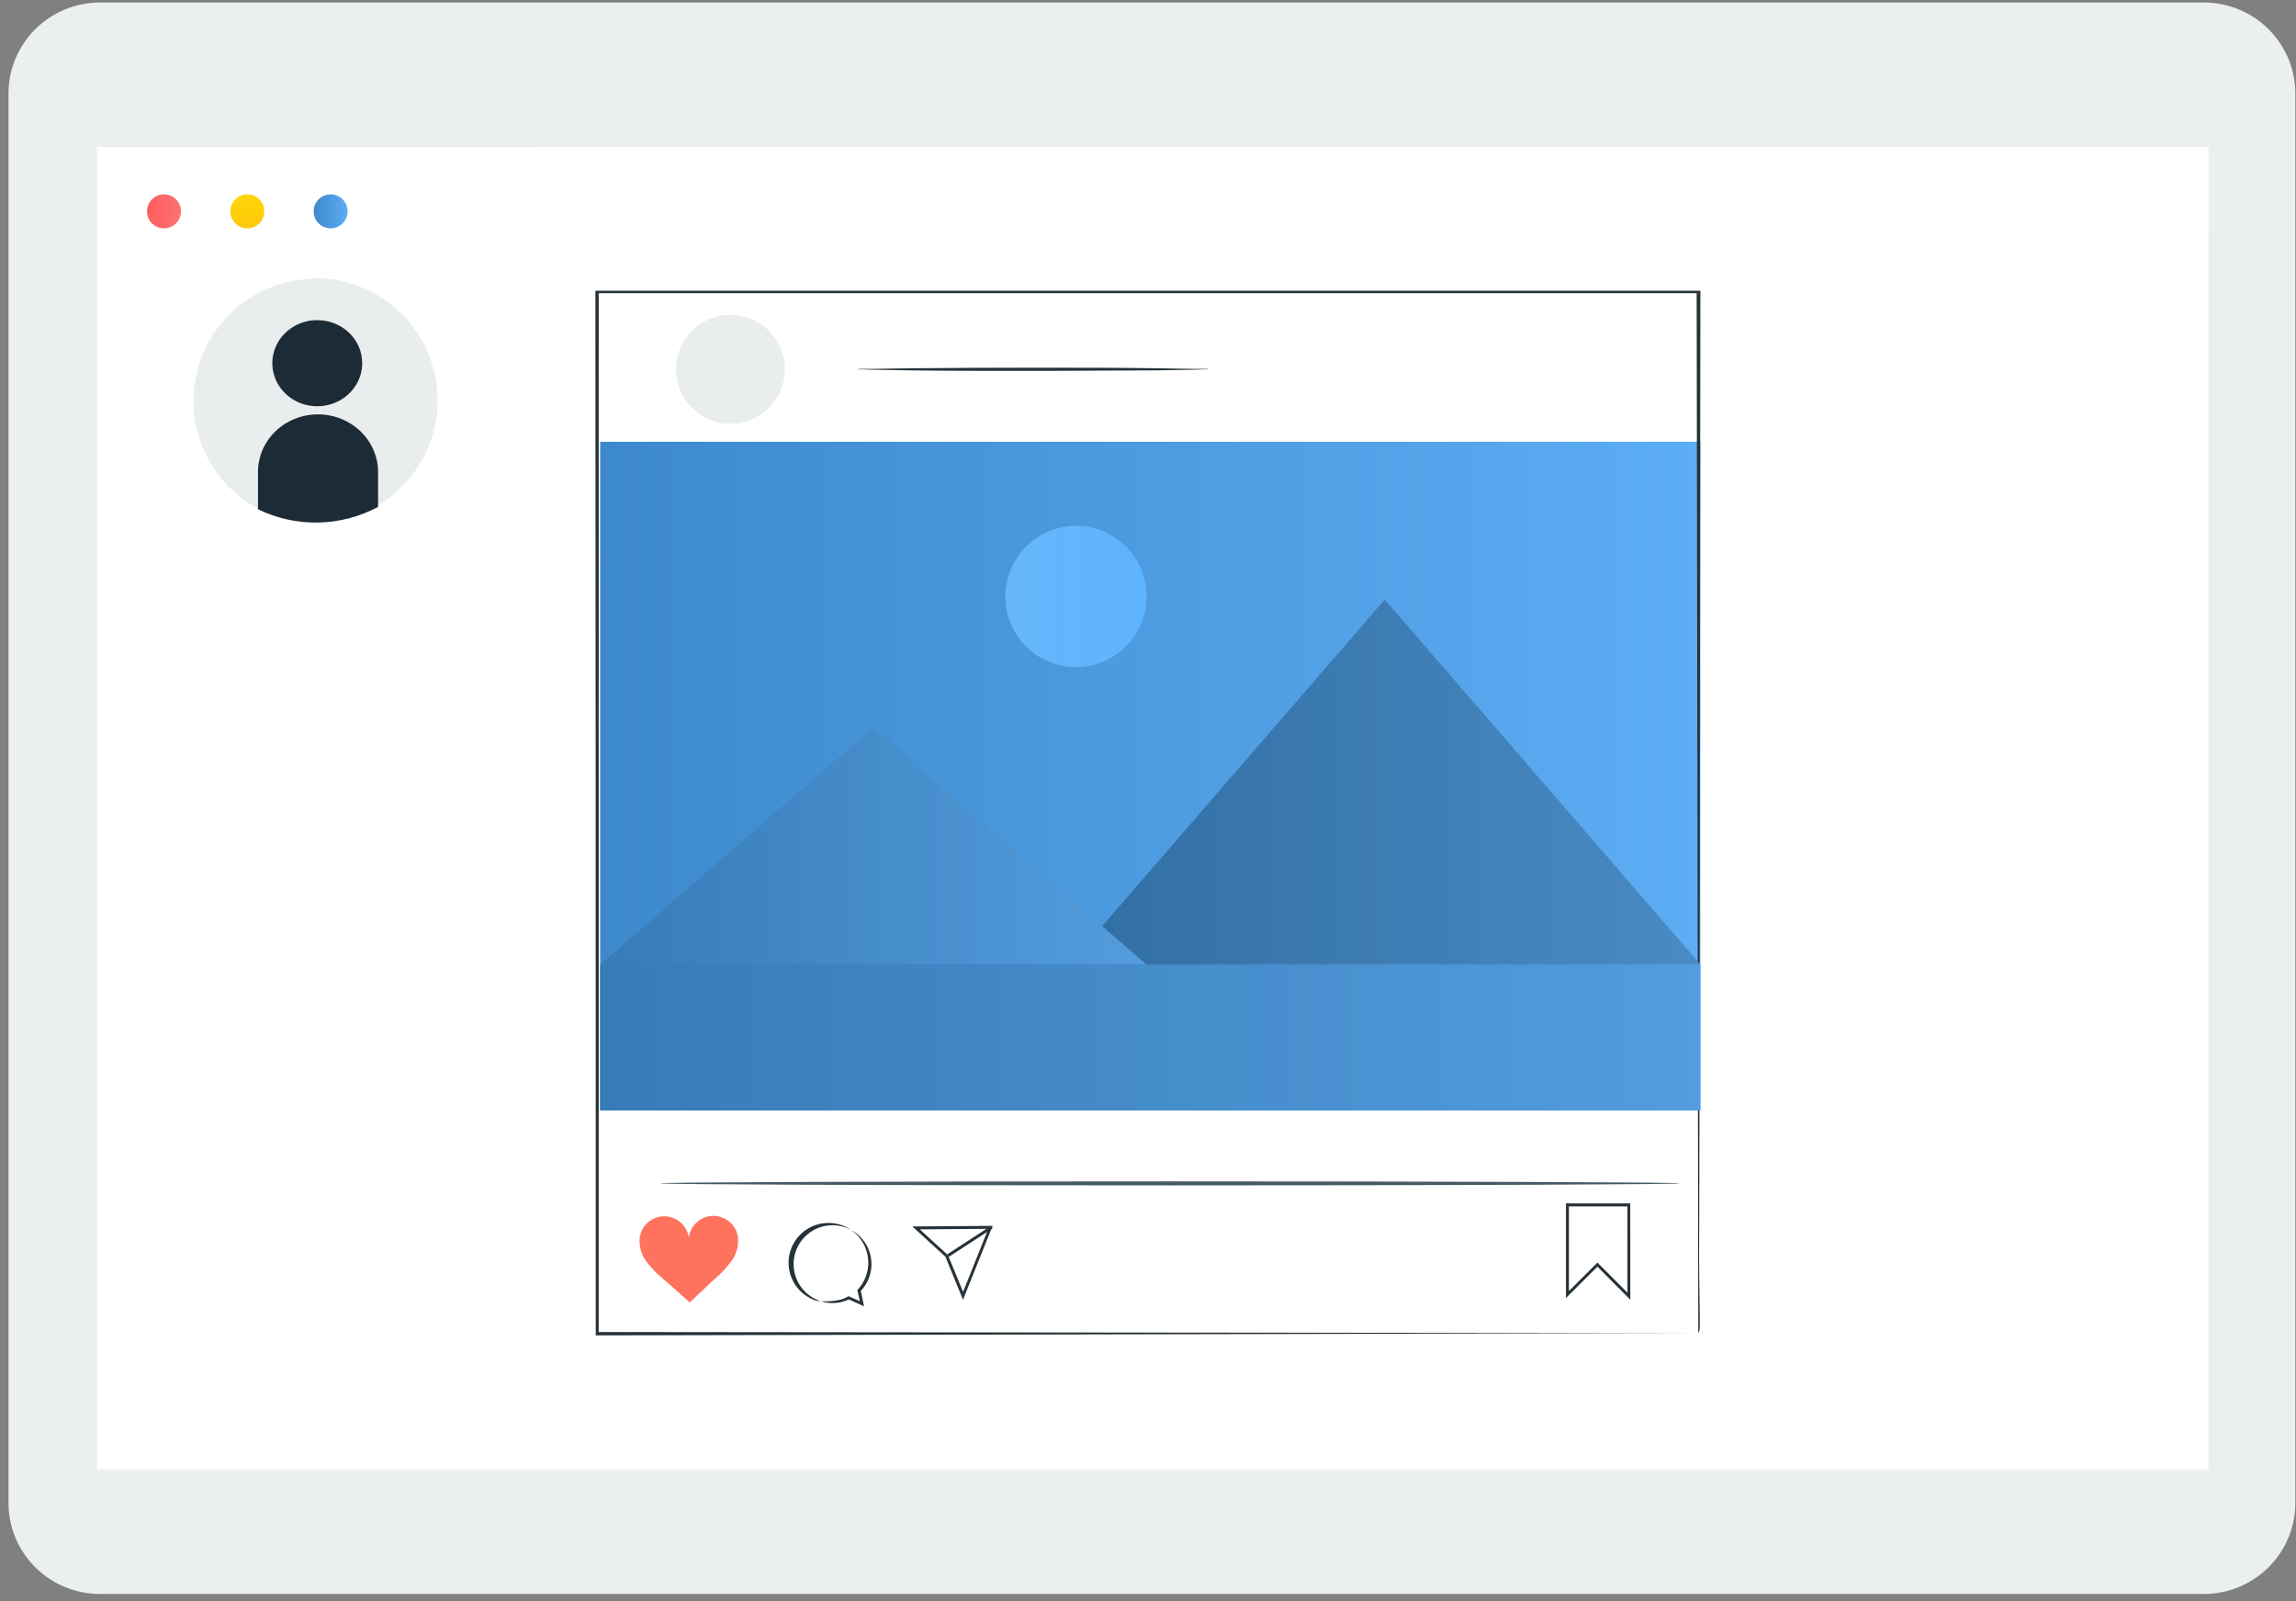 <?xml version="1.0" encoding="UTF-8"?>
<svg xmlns="http://www.w3.org/2000/svg" width="251" height="175" viewBox="0 0 251 175" fill="none">
  <rect x="0" y="0" width="251" height="175" fill="#808080" stroke="none"/>
  <g clip-path="url(#clip0)">
    <path d="M53.786 66.892C53.786 67.33 46.174 67.683 36.787 67.683C27.396 67.683 19.786 67.33 19.786 66.892C19.786 66.455 27.396 66.1 36.787 66.1C46.174 66.1 53.786 66.455 53.786 66.892Z" fill="#455A64"></path>
    <path d="M53.786 75.6C53.786 76.037 46.174 76.392 36.787 76.392C27.396 76.392 19.786 76.037 19.786 75.6C19.786 75.163 27.396 74.808 36.787 74.808C46.174 74.808 53.786 75.162 53.786 75.6Z" fill="#455A64"></path>
    <path d="M53.786 84.307C53.786 84.745 46.174 85.099 36.787 85.099C27.396 85.1 19.786 84.745 19.786 84.307C19.786 83.87 27.396 83.515 36.787 83.515C46.174 83.515 53.786 83.87 53.786 84.307Z" fill="#E8505B"></path>
  </g>
  <rect x="193.837" y="31.782" width="33.095" height="6.999" fill="#D8DFE3"></rect>
  <rect x="193.837" y="118.845" width="33.095" height="6.999" fill="#D8DFE3"></rect>
  <rect x="193.837" y="75.947" width="33.095" height="6.999" fill="#D8DFE3"></rect>
  <path d="M231.398 141.939H194.002V146.059H231.398V141.939Z" fill="#ECEFF0"></path>
  <path d="M231.398 99.041H194.002V103.16H231.398V99.041Z" fill="#ECEFF0"></path>
  <path d="M231.398 46.609H194.002V50.728H231.398V46.609Z" fill="#ECEFF0"></path>
  <path d="M231.398 133.672H194.002V137.792H231.398V133.672Z" fill="#ECEFF0"></path>
  <path d="M231.398 90.774H194.002V94.893H231.398V90.774Z" fill="#ECEFF0"></path>
  <path d="M240.919 174.228H10.937C5.409 174.228 0.928 169.769 0.928 164.269V10.236C0.928 4.736 5.409 0.277 10.937 0.277H240.919C246.447 0.277 250.928 4.736 250.928 10.236V164.269C250.928 169.769 246.447 174.228 240.919 174.228Z" fill="#ECEFF0"></path>
  <path d="M241.436 16.08H10.612V160.605H241.436V16.08Z" fill="white"></path>
  <path d="M34.476 30.469C31.478 30.475 28.569 31.489 26.218 33.349C23.866 35.209 22.209 37.806 21.514 40.722C20.818 43.639 21.123 46.704 22.382 49.425C23.64 52.147 25.777 54.365 28.45 55.724V51.637C28.45 49.969 29.113 48.369 30.292 47.19C31.472 46.01 33.072 45.347 34.74 45.347C36.408 45.347 38.008 46.01 39.188 47.19C40.367 48.369 41.03 49.969 41.03 51.637V55.404C43.604 53.956 45.626 51.697 46.779 48.978C47.932 46.259 48.151 43.235 47.401 40.378C46.652 37.522 44.977 34.994 42.639 33.191C40.3 31.388 37.429 30.411 34.476 30.413V30.469ZM34.74 44.406C33.809 44.406 32.898 44.129 32.124 43.612C31.35 43.095 30.747 42.359 30.39 41.499C30.034 40.639 29.941 39.692 30.122 38.779C30.304 37.865 30.752 37.027 31.411 36.368C32.069 35.71 32.908 35.261 33.821 35.08C34.735 34.898 35.681 34.991 36.542 35.347C37.402 35.704 38.137 36.307 38.655 37.082C39.172 37.856 39.448 38.766 39.448 39.697C39.448 40.946 38.952 42.144 38.069 43.026C37.186 43.91 35.989 44.406 34.74 44.406Z" fill="#E9EDEE"></path>
  <path d="M34.768 45.291C33.027 45.291 31.357 45.953 30.126 47.133C28.895 48.313 28.203 49.913 28.203 51.581V55.667C30.245 56.664 32.512 57.161 34.802 57.115C37.093 57.069 39.336 56.481 41.332 55.404V51.637C41.337 50.807 41.171 49.984 40.844 49.216C40.517 48.447 40.034 47.748 39.425 47.158C38.815 46.569 38.089 46.1 37.29 45.78C36.491 45.459 35.634 45.293 34.768 45.291Z" fill="#1D2B36"></path>
  <path d="M34.684 34.989C33.712 34.989 32.762 35.265 31.954 35.782C31.146 36.3 30.516 37.035 30.144 37.895C29.772 38.756 29.675 39.702 29.865 40.616C30.054 41.529 30.522 42.368 31.209 43.026C31.896 43.685 32.772 44.133 33.725 44.315C34.678 44.496 35.666 44.403 36.564 44.047C37.462 43.691 38.229 43.087 38.769 42.313C39.309 41.538 39.597 40.628 39.597 39.697C39.597 38.448 39.079 37.251 38.158 36.368C37.236 35.485 35.987 34.989 34.684 34.989Z" fill="#1D2B36"></path>
  <path d="M241.436 16.081H58.375V24.679H241.436V16.081Z" fill="white"></path>
  <path d="M132.173 40.365C132.042 40.388 131.908 40.388 131.777 40.365L130.664 40.407L126.54 40.481C123.068 40.481 118.293 40.538 112.965 40.538C107.638 40.538 102.863 40.538 99.391 40.481L95.267 40.407L94.145 40.365C94.017 40.388 93.886 40.388 93.758 40.365C93.884 40.334 94.015 40.32 94.145 40.324H95.267L99.391 40.258C102.863 40.217 107.638 40.192 112.965 40.192C118.293 40.192 123.068 40.192 126.54 40.258L130.664 40.324H131.777C131.91 40.321 132.043 40.334 132.173 40.365Z" fill="#263238"></path>
  <path d="M178.227 142.067L174.631 138.455L171.192 141.877V131.535H178.219L178.227 142.067ZM174.631 138.009L174.739 138.117L177.914 141.3V131.865H171.514V141.119L174.631 138.009Z" fill="#263238"></path>
  <path d="M94.457 142.785L92.808 142.034C91.847 142.481 90.755 142.553 89.744 142.237C88.733 141.921 87.876 141.24 87.341 140.325C86.806 139.411 86.631 138.33 86.85 137.294C87.07 136.258 87.668 135.341 88.527 134.722C89.387 134.103 90.447 133.827 91.499 133.948C92.552 134.069 93.521 134.578 94.218 135.376C94.915 136.173 95.289 137.202 95.268 138.261C95.247 139.32 94.831 140.333 94.103 141.102L94.457 142.785ZM90.523 133.672C89.951 133.677 89.386 133.794 88.86 134.017C88.333 134.241 87.856 134.566 87.455 134.973C87.054 135.381 86.738 135.864 86.523 136.394C86.309 136.924 86.201 137.491 86.206 138.063C86.211 138.635 86.328 139.2 86.552 139.727C86.775 140.253 87.1 140.731 87.508 141.132C87.915 141.532 88.398 141.849 88.928 142.063C89.459 142.278 89.999 142.242 90.57 142.237C91.312 142.193 92.059 142.109 92.692 141.721L92.767 141.68L94.004 142.232L93.723 141.012L93.781 140.954C94.354 140.329 94.731 139.55 94.867 138.712C95.002 137.875 94.89 137.017 94.544 136.243C94.198 135.469 93.633 134.813 92.918 134.356C92.204 133.899 91.371 133.661 90.523 133.672Z" fill="#263238"></path>
  <path d="M105.277 142.067L103.348 137.358L99.735 134.059L108.51 133.993L105.277 142.067ZM100.552 134.373L103.636 137.201L105.286 141.209L108.04 134.315L100.552 134.373Z" fill="#263238"></path>
  <path d="M108.336 133.993L103.552 137.105L103.727 137.375L108.511 134.263L108.336 133.993Z" fill="#263238"></path>
  <path d="M80.652 135.09C80.527 134.459 80.182 133.892 79.678 133.492C79.175 133.091 78.545 132.882 77.902 132.903C77.259 132.924 76.644 133.173 76.167 133.605C75.69 134.037 75.383 134.625 75.299 135.263C75.205 134.628 74.888 134.046 74.404 133.623C73.921 133.199 73.304 132.961 72.661 132.95C72.019 132.939 71.394 133.156 70.897 133.563C70.399 133.97 70.063 134.541 69.947 135.172C69.823 136.105 70.062 137.05 70.615 137.812C71.168 138.563 71.814 139.242 72.536 139.832C73.518 140.657 74.417 141.482 75.398 142.364C76.355 141.49 77.18 140.665 78.144 139.783C78.857 139.183 79.492 138.496 80.033 137.737C80.57 136.966 80.791 136.019 80.652 135.09Z" fill="#FF725E"></path>
  <path d="M79.852 46.32C83.14 46.32 85.806 43.654 85.806 40.366C85.806 37.077 83.14 34.411 79.852 34.411C76.563 34.411 73.897 37.077 73.897 40.366C73.897 43.654 76.563 46.32 79.852 46.32Z" fill="#E9EDEE"></path>
  <path d="M183.641 129.344C183.641 129.468 158.686 129.567 127.907 129.567C97.129 129.567 72.165 129.468 72.165 129.344C72.165 129.22 97.121 129.13 127.907 129.13C158.694 129.13 183.641 129.229 183.641 129.344Z" fill="#455A64"></path>
  <path d="M185.884 48.289H65.609V121.357H185.884V48.289Z" fill="url(#paint0_linear)"></path>
  <path d="M125.352 65.193C125.353 66.721 124.901 68.215 124.053 69.487C123.205 70.758 121.999 71.749 120.588 72.335C119.176 72.921 117.623 73.075 116.124 72.778C114.625 72.481 113.248 71.746 112.167 70.665C111.085 69.585 110.349 68.209 110.05 66.71C109.752 65.211 109.904 63.658 110.489 62.246C111.073 60.834 112.063 59.627 113.334 58.778C114.604 57.928 116.098 57.475 117.626 57.475C119.674 57.475 121.638 58.288 123.086 59.735C124.535 61.182 125.35 63.145 125.352 65.193Z" fill="url(#paint1_linear)"></path>
  <path d="M185.659 145.714C185.659 144.639 185.584 99.199 185.478 31.926L185.659 32.049H65.255L65.451 31.916C65.451 74.47 65.451 113.852 65.451 145.704L65.285 145.596L185.637 145.714L65.127 145.965V145.817V145.704C65.127 113.852 65.127 74.47 65.089 31.916V31.782H65.3H185.704H185.885V31.9C185.847 65.573 185.817 94.03 185.794 114.078C185.794 124.087 185.757 131.992 185.749 137.403C185.749 140.098 185.816 142.169 185.816 143.573C185.816 144.267 185.816 144.798 185.816 145.158C185.816 145.518 185.659 145.714 185.659 145.714Z" fill="#263238"></path>
  <path d="M116.876 105.414H185.884L151.38 65.536L116.876 105.414Z" fill="url(#paint2_linear)"></path>
  <path opacity="0.2" d="M116.876 105.414H185.884L151.38 65.536L116.876 105.414Z" fill="black"></path>
  <path d="M65.609 105.449H125.352L95.479 79.48L65.609 105.449Z" fill="url(#paint3_linear)"></path>
  <path opacity="0.1" d="M65.609 105.449H125.352L95.479 79.48L65.609 105.449Z" fill="black"></path>
  <path d="M185.884 105.414H65.609V121.379H185.884V105.414Z" fill="url(#paint4_linear)"></path>
  <path opacity="0.1" d="M185.884 105.414H65.609V121.379H185.884V105.414Z" fill="black"></path>
  <path d="M17.93 24.958C18.955 24.958 19.786 24.127 19.786 23.102C19.786 22.077 18.955 21.246 17.93 21.246C16.904 21.246 16.073 22.077 16.073 23.102C16.073 24.127 16.904 24.958 17.93 24.958Z" fill="url(#paint5_linear)"></path>
  <path d="M27.036 24.958C28.062 24.958 28.893 24.127 28.893 23.102C28.893 22.077 28.062 21.246 27.036 21.246C26.011 21.246 25.18 22.077 25.18 23.102C25.18 24.127 26.011 24.958 27.036 24.958Z" fill="url(#paint6_linear)"></path>
  <path d="M36.144 24.958C37.169 24.958 38 24.127 38 23.102C38 22.077 37.169 21.246 36.144 21.246C35.119 21.246 34.288 22.077 34.288 23.102C34.288 24.127 35.119 24.958 36.144 24.958Z" fill="url(#paint7_linear)"></path>
  <defs>
    <linearGradient id="paint0_linear" x1="65.609" y1="70.269" x2="185.884" y2="70.269" gradientUnits="userSpaceOnUse">
      <stop stop-color="#3D89CC"></stop>
      <stop offset="1" stop-color="#5DADF5"></stop>
    </linearGradient>
    <linearGradient id="paint1_linear" x1="109.901" y1="65.2" x2="125.352" y2="65.2" gradientUnits="userSpaceOnUse">
      <stop stop-color="#66B6F9"></stop>
      <stop offset="1" stop-color="#5FB4FF"></stop>
    </linearGradient>
    <linearGradient id="paint2_linear" x1="116.876" y1="77.532" x2="185.884" y2="77.532" gradientUnits="userSpaceOnUse">
      <stop stop-color="#3D89CC"></stop>
      <stop offset="1" stop-color="#5DADF5"></stop>
    </linearGradient>
    <linearGradient id="paint3_linear" x1="65.609" y1="87.292" x2="125.352" y2="87.292" gradientUnits="userSpaceOnUse">
      <stop stop-color="#3D89CC"></stop>
      <stop offset="1" stop-color="#5DADF5"></stop>
    </linearGradient>
    <linearGradient id="paint4_linear" x1="65.609" y1="110.217" x2="185.884" y2="110.217" gradientUnits="userSpaceOnUse">
      <stop stop-color="#3D89CC"></stop>
      <stop offset="1" stop-color="#5DADF5"></stop>
    </linearGradient>
    <linearGradient id="paint5_linear" x1="16.073" y1="24.958" x2="19.786" y2="24.958" gradientUnits="userSpaceOnUse">
      <stop stop-color="#FF5C5C"></stop>
      <stop offset="1" stop-color="#FB7373"></stop>
    </linearGradient>
    <linearGradient id="paint6_linear" x1="27.036" y1="21.246" x2="27.027" y2="24.958" gradientUnits="userSpaceOnUse">
      <stop offset="0.026" stop-color="#FED506"></stop>
      <stop offset="1" stop-color="#FFC90C"></stop>
    </linearGradient>
    <linearGradient id="paint7_linear" x1="34.288" y1="22.362" x2="38" y2="22.362" gradientUnits="userSpaceOnUse">
      <stop stop-color="#3D89CC"></stop>
      <stop offset="1" stop-color="#5DADF5"></stop>
    </linearGradient>
    <clipPath id="clip0">
      <rect width="34" height="25" fill="white" transform="translate(19.786 66.1)"></rect>
    </clipPath>
  </defs>
</svg>
